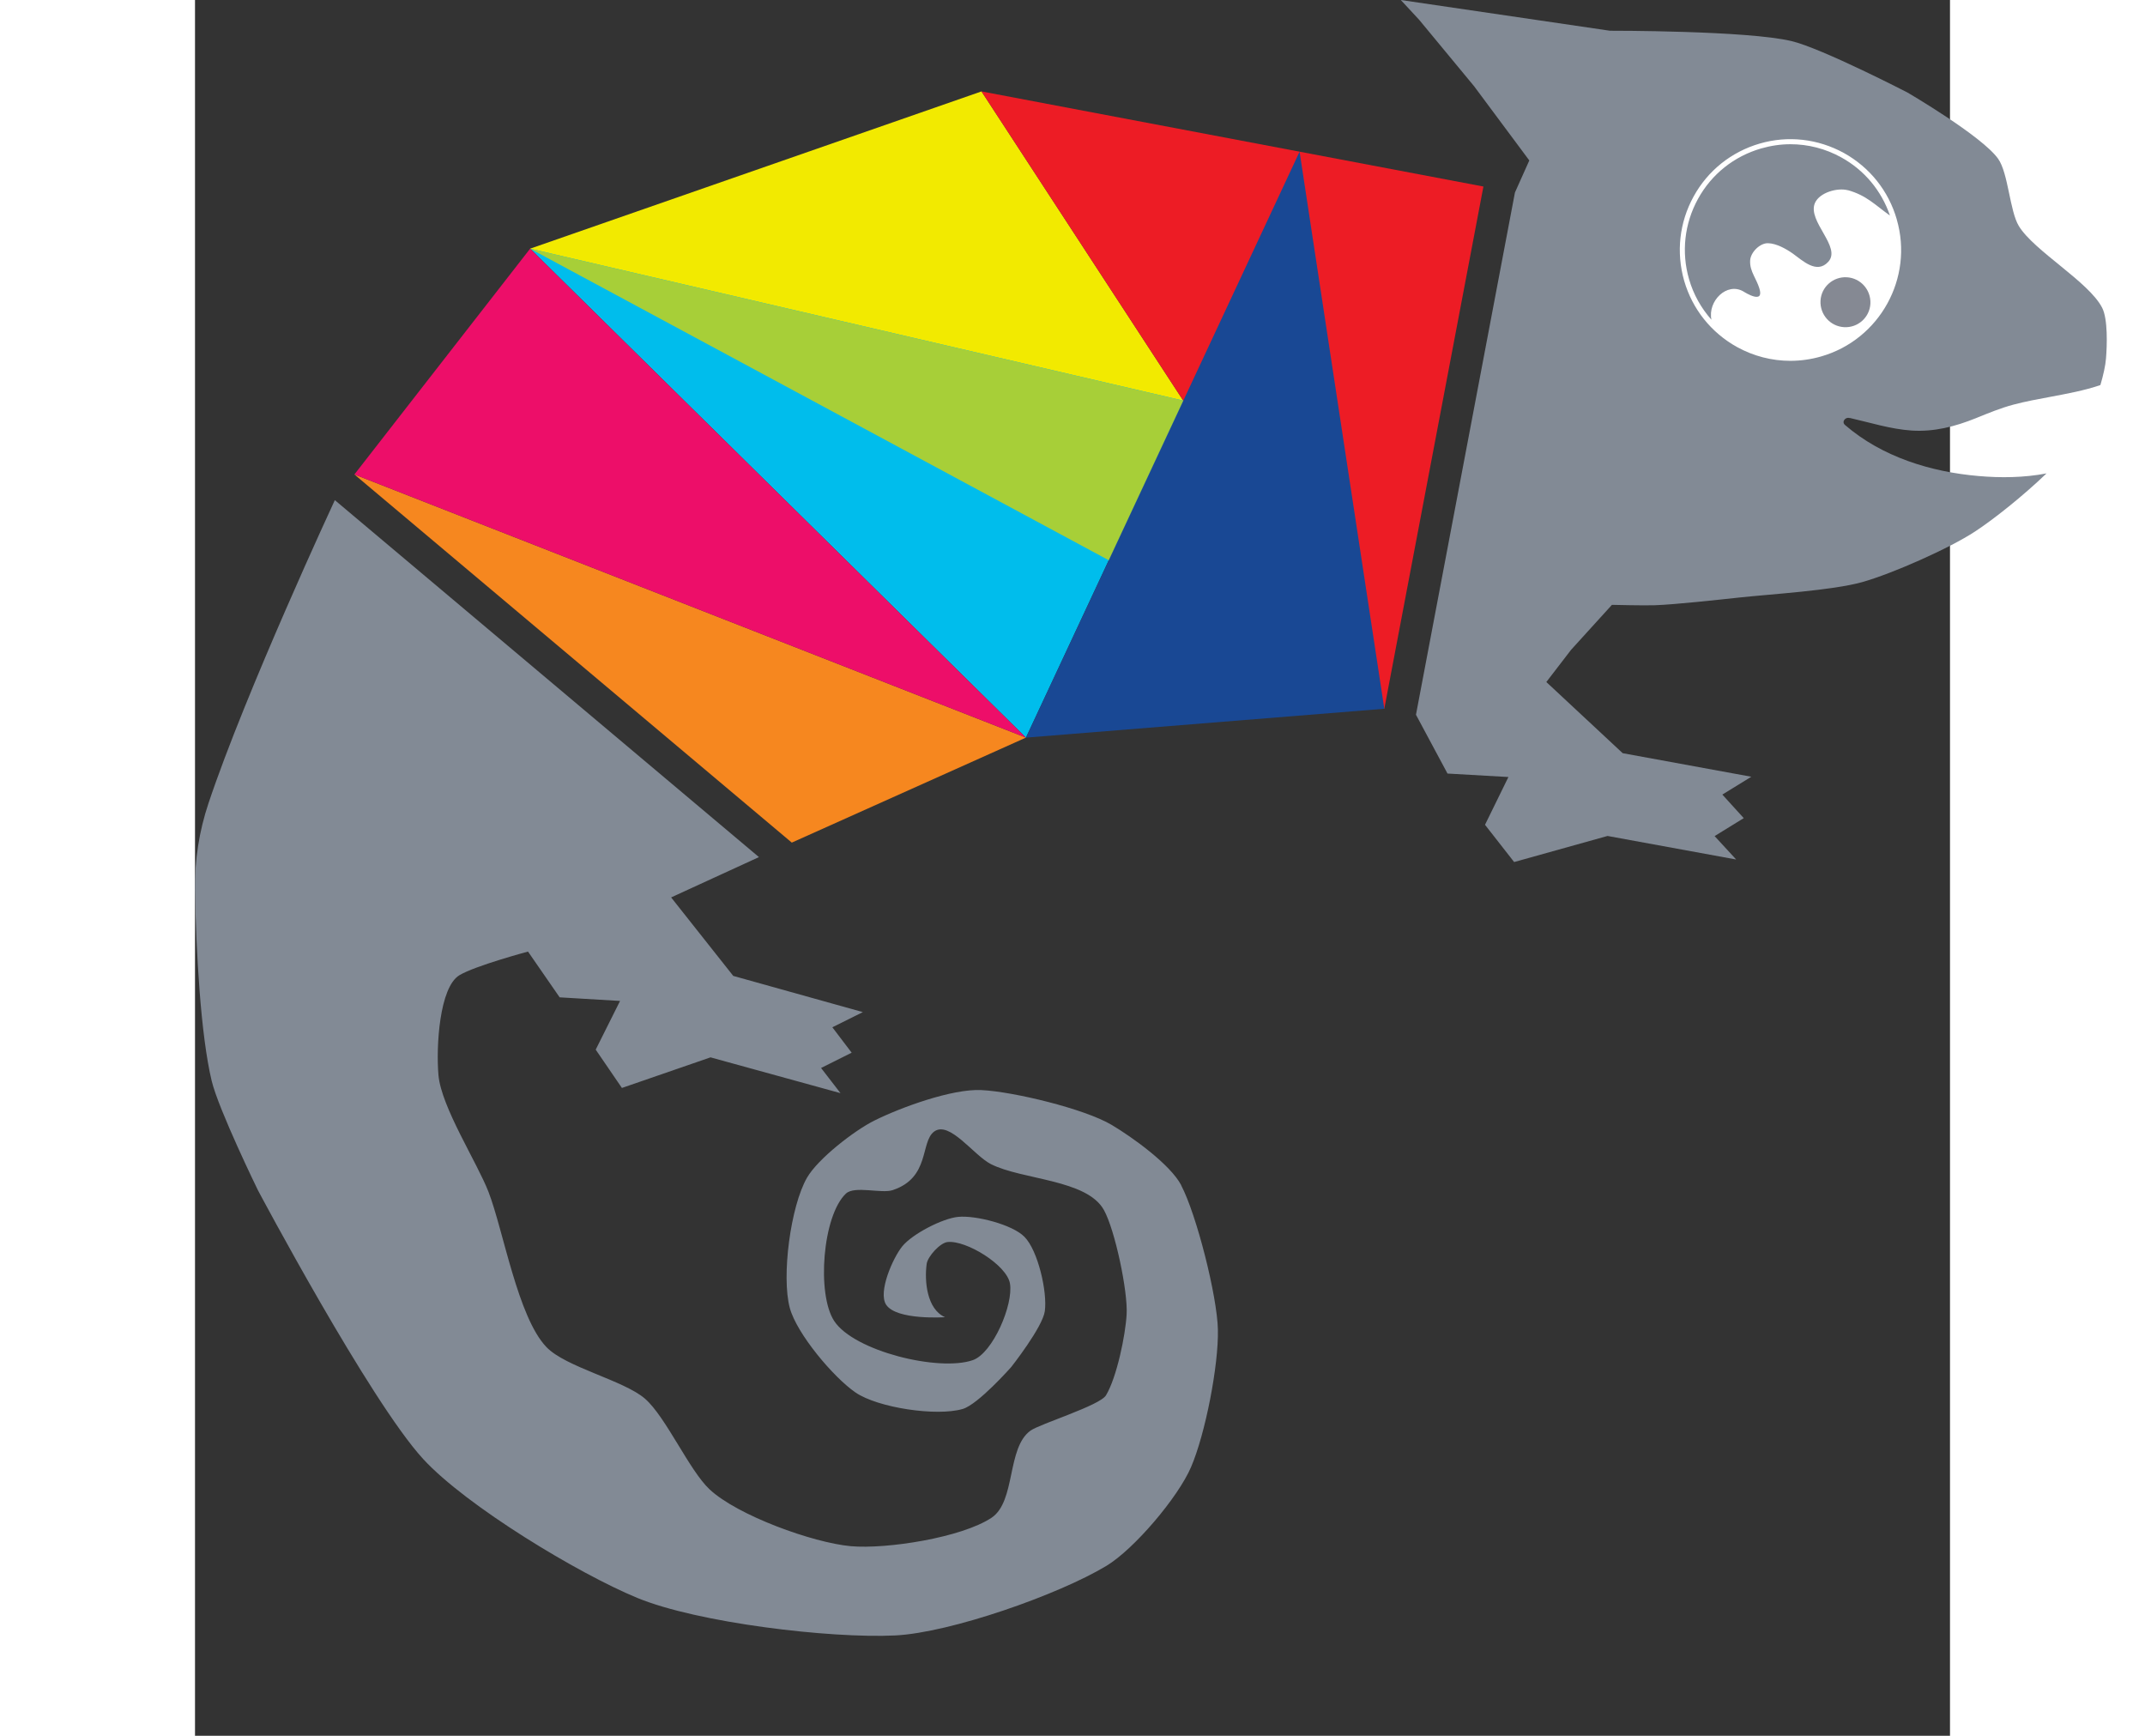 <svg xmlns="http://www.w3.org/2000/svg" width="110" height="89" viewBox="0 0 90 89" fill="none">
<rect x="0" y="0" width="90" height="89" fill="#333333" stroke="none"/>
<g id="Chameleon's Main logo">

<path id="Vector_24" d="M91.478 24.409C89.008 24.198 86.511 23.427 84.615 21.79C84.424 21.626 84.642 21.367 84.847 21.435C84.86 21.435 84.867 21.435 84.881 21.435C85.931 21.674 86.948 22.001 88.033 22.076C89.186 22.151 90.263 21.871 91.328 21.442C91.969 21.182 92.59 20.923 93.258 20.746C93.879 20.582 94.507 20.466 95.134 20.35C96.001 20.186 96.881 20.029 97.713 19.743C97.863 19.231 97.972 18.747 98 18.378C98.054 17.73 98.102 16.359 97.802 15.779C97.12 14.449 94.309 12.866 93.531 11.591C93.06 10.82 92.992 8.875 92.467 8.139C91.628 6.965 87.814 4.741 87.814 4.741C87.814 4.741 83.455 2.49 81.879 2.108C79.607 1.562 72.56 1.576 72.56 1.576L61.836 0L62.778 1.016L65.595 4.421L68.426 8.227L67.689 9.871L62.614 36.648L64.231 39.663L67.355 39.841L66.154 42.29L67.648 44.2L72.438 42.863L79.034 44.07L77.929 42.87L79.423 41.949L78.325 40.741L79.812 39.827L73.215 38.619L69.299 34.97L70.568 33.319L72.663 31.013C72.663 31.013 74.32 31.054 74.873 31.033C75.958 30.992 78.113 30.754 79.191 30.638C80.774 30.467 83.974 30.276 85.502 29.846C87.03 29.416 89.97 28.12 91.293 27.247C92.249 26.619 93.736 25.439 94.95 24.273C93.79 24.498 92.569 24.505 91.484 24.409H91.478Z" fill="#828A95"/>
<path id="Vector_25" d="M17.186 12.75L40.333 4.687L60.99 36.341L17.186 12.75Z" fill="#F2EA00"/>
<path id="Vector_26" d="M40.333 4.687L66.073 9.564L60.99 36.341L40.333 4.687Z" fill="#ED1C25"/>
<path id="Vector_27" d="M30.605 43.204L8.174 24.327L42.611 37.821L30.605 43.204Z" fill="#F6871F"/>
<path id="Vector_28" d="M17.186 12.75L50.682 20.541L42.612 37.821L17.186 12.75Z" fill="#00BDEC"/>
<path id="Vector_29" d="M17.186 12.75L8.174 24.327L42.611 37.821L17.186 12.75Z" fill="#ED0E69"/>
<path id="Vector_30" d="M87.043 11.14C86.805 11.133 87.221 11.263 87.043 11.14V11.14Z" fill="white"/>
<path id="Vector_31" d="M87.269 11.243C86.846 9.783 85.884 8.582 84.56 7.845C83.23 7.115 81.695 6.938 80.242 7.361C78.789 7.784 77.581 8.746 76.851 10.076C76.121 11.406 75.951 12.934 76.367 14.395C76.79 15.854 77.752 17.055 79.075 17.792C79.928 18.262 80.863 18.501 81.811 18.501C82.343 18.501 82.875 18.426 83.394 18.276C86.402 17.41 88.142 14.251 87.269 11.249V11.243ZM84.765 9.755C84.233 9.612 83.312 9.865 83.073 10.41C82.67 11.345 84.458 12.668 83.755 13.426C83.162 14.074 82.432 13.351 81.941 13.003C81.593 12.757 81.101 12.484 80.678 12.471C80.262 12.45 79.771 12.934 79.751 13.357C79.737 13.651 79.819 13.876 79.942 14.135C80.044 14.354 80.146 14.538 80.221 14.777C80.494 15.629 79.498 15.002 79.409 14.947C78.564 14.449 77.568 15.431 77.765 16.393C77.24 15.8 76.844 15.097 76.619 14.319C76.217 12.934 76.38 11.468 77.076 10.199C77.772 8.93 78.925 8.016 80.31 7.613C80.808 7.47 81.313 7.395 81.818 7.395C82.718 7.395 83.612 7.62 84.424 8.07C85.611 8.725 86.484 9.776 86.921 11.052C86.15 10.506 85.727 10.021 84.758 9.749L84.765 9.755Z" fill="white"/>
<path id="Vector_32" d="M79.13 17.669L79.109 17.655C79.109 17.655 79.116 17.655 79.13 17.669Z" fill="white"/>
<path id="Vector_33" d="M85.918 15.575C85.877 16.277 85.276 16.816 84.567 16.775C83.864 16.734 83.325 16.134 83.359 15.425C83.394 14.715 84.007 14.176 84.71 14.217C85.413 14.258 85.952 14.858 85.918 15.568V15.575Z" fill="#858993"/>
<path id="Vector_34" d="M17.186 12.75L46.862 28.727L50.682 20.541L17.186 12.75Z" fill="#A7CF38"/>
<path id="Vector_35" d="M60.99 36.341L56.645 7.777L42.612 37.821L60.99 36.341Z" fill="#194894"/>
<path id="Vector_36" d="M50.58 60.777C50.013 59.699 48.056 58.301 47.012 57.68C45.613 56.848 41.943 55.968 40.326 55.893C38.825 55.818 36.185 56.786 34.841 57.455C33.825 57.96 31.949 59.406 31.383 60.389C30.543 61.848 30.066 65.444 30.503 67.067C30.864 68.391 32.74 70.621 33.873 71.399C35.019 72.184 38.027 72.634 39.364 72.245C40.156 72.02 41.861 70.089 41.861 70.089C41.861 70.089 43.464 68.056 43.58 67.231C43.717 66.249 43.232 64.12 42.536 63.417C41.916 62.783 40.019 62.306 39.139 62.394C38.334 62.469 36.779 63.274 36.267 63.909C35.783 64.509 35.019 66.249 35.442 66.897C35.974 67.709 38.464 67.538 38.464 67.538C37.529 67.129 37.4 65.682 37.522 64.802C37.577 64.42 38.211 63.724 38.593 63.684C39.548 63.581 41.636 64.864 41.793 65.812C41.977 66.89 40.913 69.387 39.883 69.742C38.136 70.342 33.797 69.278 32.781 67.736C31.874 66.358 32.181 62.333 33.381 61.2C33.825 60.784 35.203 61.214 35.776 61.023C37.706 60.389 37.188 58.553 37.904 58.021C38.689 57.441 39.937 59.242 40.81 59.686C42.42 60.504 45.729 60.464 46.609 62.039C47.182 63.069 47.844 66.221 47.776 67.395C47.714 68.473 47.271 70.621 46.718 71.543C46.405 72.068 43.335 73.002 42.843 73.357C41.622 74.237 42.1 76.98 40.852 77.819C39.316 78.842 35.462 79.442 33.627 79.279C31.683 79.101 27.815 77.703 26.389 76.366C25.345 75.39 24.151 72.654 23.08 71.72C22.002 70.778 19.001 70.103 18.018 69.066C16.552 67.531 15.815 63.09 15.051 61.112C14.464 59.597 12.636 56.773 12.486 55.136C12.356 53.669 12.533 50.626 13.557 50.005C14.355 49.521 17.077 48.791 17.077 48.791L18.7 51.138L21.798 51.322L20.549 53.819L21.893 55.784L26.437 54.215L33.102 56.05L32.106 54.76L33.675 53.976L32.685 52.673L34.248 51.895L27.603 50.039L24.417 46.014L28.92 43.947L7.171 25.644C7.171 25.644 2.6 35.474 0.69 41.191C0.213 42.617 -0.019 44.104 0.001 45.612C0.049 48.757 0.295 53.089 0.854 55.415C1.209 56.896 3.228 61.03 3.228 61.03C3.228 61.03 8.965 71.829 11.701 74.81C13.918 77.218 19.655 80.684 22.684 81.932C25.775 83.208 32.569 84.02 35.912 83.856C38.757 83.713 44.297 81.762 46.739 80.288C48.165 79.429 50.423 76.761 51.078 75.226C51.808 73.534 52.497 70.014 52.456 68.172C52.422 66.474 51.364 62.278 50.573 60.777H50.58Z" fill="#828A95"/>
</g>
<script xmlns="" id="bw-fido2-page-script"/></svg>